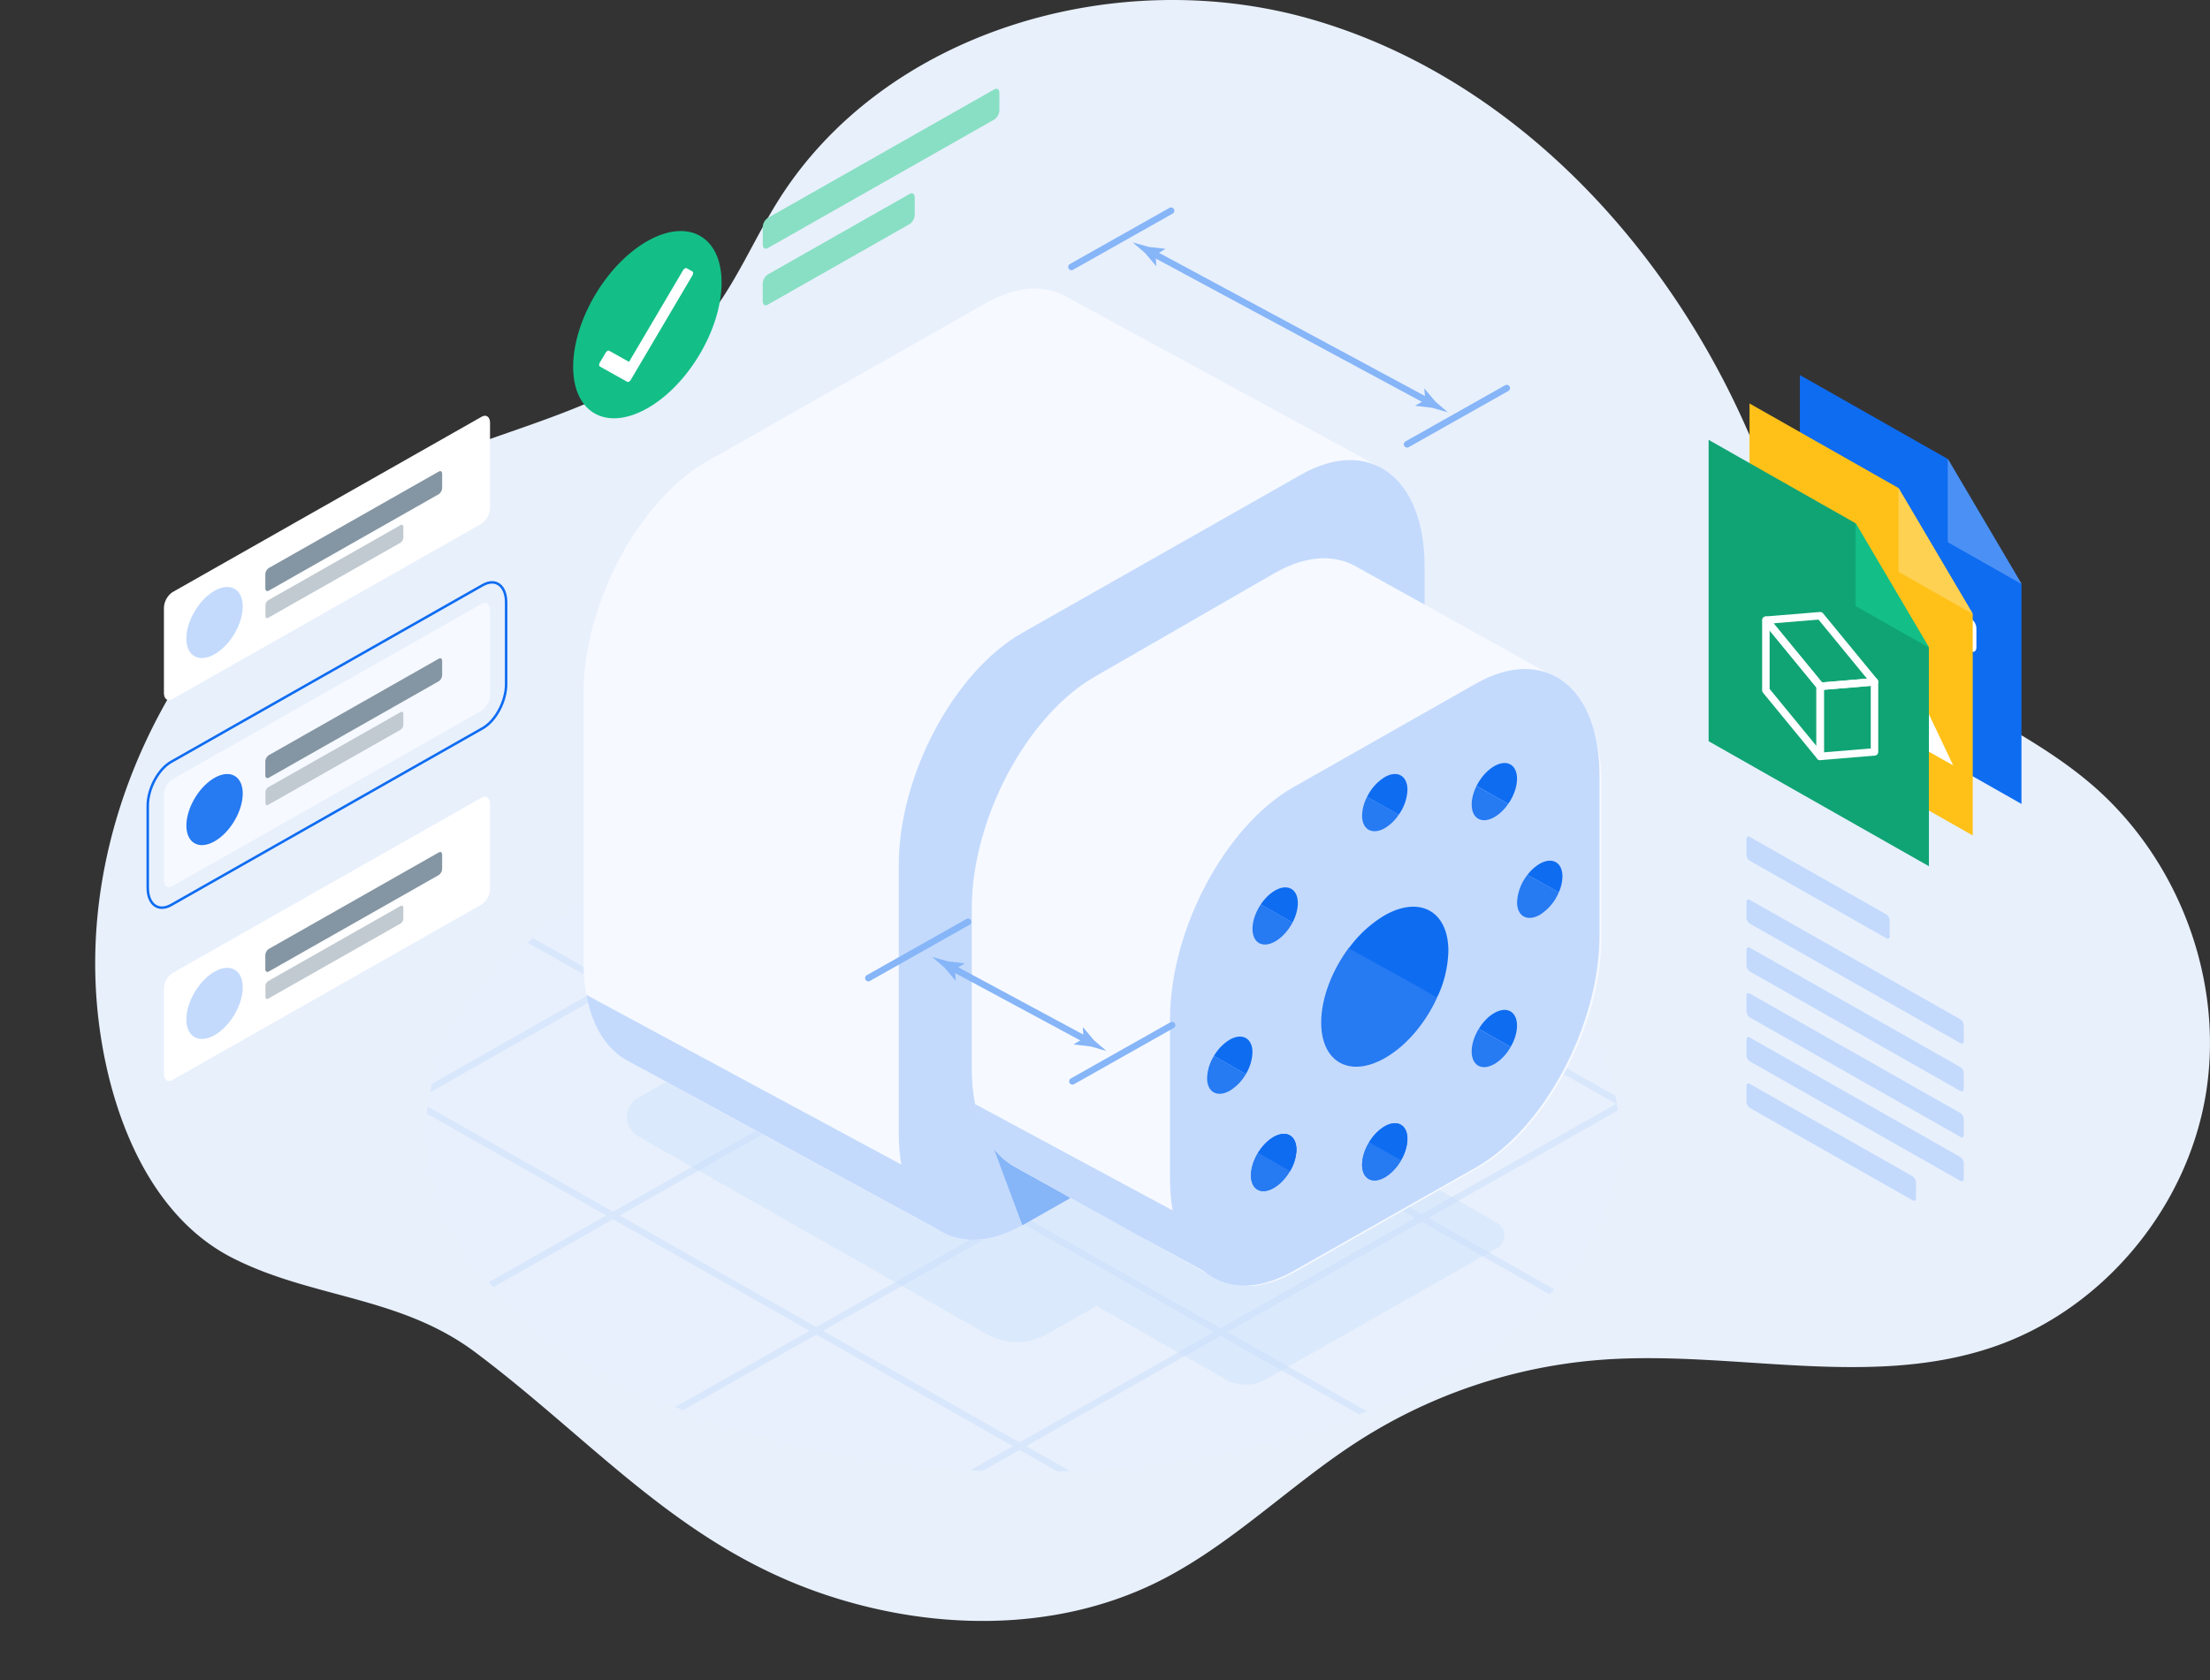 <?xml version="1.0" encoding="UTF-8"?>
<svg xmlns="http://www.w3.org/2000/svg" xmlns:xlink="http://www.w3.org/1999/xlink" viewBox="0 0 672.87 511.67">
  <rect x="0" y="0" width="672.87" height="511.67" fill="#333333" stroke="none"/>
  <defs>
    <style>.cls-1{fill:#e6f0fd;}.cls-2{fill:#e8f0fc;}.cls-12,.cls-14,.cls-16,.cls-23,.cls-3{fill:none;}.cls-3{stroke:#0e6cf1;stroke-width:0.76px;}.cls-16,.cls-3{stroke-miterlimit:10;}.cls-4{fill:#f6f9ff;}.cls-5{fill:#267af2;}.cls-6{fill:#8495a3;}.cls-7{fill:#c1cad1;}.cls-8{fill:#fff;}.cls-13,.cls-9{fill:#c3dafd;}.cls-10{opacity:0.41;}.cls-11{clip-path:url(#clip-path);}.cls-12{stroke:#c3dafd;}.cls-12,.cls-14,.cls-23{stroke-linecap:round;stroke-linejoin:round;}.cls-12,.cls-14{stroke-width:2px;}.cls-13{opacity:0.33;}.cls-14{stroke:#86b5f8;}.cls-15{fill:#86b5f8;}.cls-16{stroke:#13bf87;}.cls-16,.cls-23{stroke-width:2.28px;}.cls-17{fill:#0e6cf1;}.cls-18{fill:#4b91f5;}.cls-19{fill:#ffc118;}.cls-20{fill:#ffd152;}.cls-21{fill:#10a474;}.cls-22{fill:#13bf87;}.cls-23{stroke:#fff;}.cls-24{fill:#89dfc3;}</style>
    <clipPath id="clip-path" transform="translate(28.98)">
      <ellipse class="cls-1" cx="282.43" cy="345.14" rx="103.11" ry="181.68" transform="translate(-64.42 625.47) rotate(-89.65)"></ellipse>
    </clipPath>
  </defs>
  <g id="Layer_3" data-name="Layer 3">
    <path class="cls-2" d="M220.49,485.05c33.2,11.57,71.14,12.4,102.68-3.13,22.62-11.14,40.61-29.76,61.86-43.32a159.19,159.19,0,0,1,73.41-24.46c39.7-3,81,8.87,118.74-3.68,33.5-11.12,59.42-41.92,65.35-76.69s-8-72.07-34.85-95c-22.92-19.58-53.85-29-74.08-51.36-15.45-17-22.84-39.64-32.44-60.55C475.54,71.12,429.08,22.69,370.06,5.8S240.21,9.35,207.77,61.41C199.92,74,194.31,88.1,184.57,99.28c-20.53,23.57-54.21,29.21-82.94,41.52C40,167.21-3.37,233.88.21,301.19c1.58,29.79,13,67.36,41.59,81.92,24.21,12.34,50.94,11.53,73.9,28.71C151.09,438.3,177.1,469.93,220.49,485.05Z" transform="translate(28.98)"></path>
    <path class="cls-3" d="M16,270.3V245.4c0-5.15,3.19-11.14,7.12-13.37L118,178.2c3.94-2.23,7.12.14,7.12,5.29v24.9c0,5.16-3.18,11.15-7.12,13.38L23.16,275.6C19.23,277.83,16,275.46,16,270.3Z" transform="translate(28.98)"></path>
    <path class="cls-4" d="M117.64,216.46,23.51,269.88c-1.42.81-2.58-.05-2.58-1.92V242.19a6.1,6.1,0,0,1,2.58-4.86l94.13-53.42c1.43-.81,2.58.05,2.58,1.93V211.6A6.06,6.06,0,0,1,117.64,216.46Z" transform="translate(28.98)"></path>
    <ellipse class="cls-5" cx="36.35" cy="246.55" rx="11.94" ry="6.95" transform="translate(-164.34 149.81) rotate(-58.77)"></ellipse>
    <path class="cls-6" d="M104.64,207.46l-51.79,29.4c-.58.33-1.05,0-1.05-.78V232a2.44,2.44,0,0,1,1.05-2l51.79-29.4c.58-.33,1,0,1,.78v4.12A2.46,2.46,0,0,1,104.64,207.46Z" transform="translate(28.98)"></path>
    <path class="cls-7" d="M93,222.23l-40.34,22.9c-.45.25-.82,0-.82-.61v-3.21a1.94,1.94,0,0,1,.82-1.54L93,216.88c.45-.26.82,0,.82.6v3.22A1.92,1.92,0,0,1,93,222.23Z" transform="translate(28.98)"></path>
    <path class="cls-8" d="M117.64,159.49,23.51,212.91c-1.42.81-2.58,0-2.58-1.92V185.22a6.1,6.1,0,0,1,2.58-4.86l94.13-53.42c1.43-.81,2.58,0,2.58,1.93v25.76A6.06,6.06,0,0,1,117.64,159.49Z" transform="translate(28.98)"></path>
    <ellipse class="cls-9" cx="36.35" cy="189.58" rx="11.94" ry="6.95" transform="translate(-115.63 122.38) rotate(-58.77)"></ellipse>
    <path class="cls-6" d="M104.64,150.49l-51.79,29.4c-.58.33-1.05,0-1.05-.78V175a2.44,2.44,0,0,1,1.05-2l51.79-29.4c.58-.33,1,0,1,.78v4.12A2.46,2.46,0,0,1,104.64,150.49Z" transform="translate(28.98)"></path>
    <path class="cls-7" d="M93,165.26l-40.34,22.9c-.45.25-.82,0-.82-.61v-3.21a1.9,1.9,0,0,1,.82-1.53L93,159.91c.45-.26.82,0,.82.6v3.22A1.92,1.92,0,0,1,93,165.26Z" transform="translate(28.98)"></path>
    <path class="cls-8" d="M117.64,275.48,23.51,328.91c-1.42.81-2.58-.05-2.58-1.93V301.22a6.07,6.07,0,0,1,2.58-4.86l27.62-15.68,66.51-37.74c1.43-.81,2.58.05,2.58,1.92v25.76A6,6,0,0,1,117.64,275.48Z" transform="translate(28.98)"></path>
    <ellipse class="cls-9" cx="36.35" cy="305.57" rx="11.94" ry="6.95" transform="translate(-214.81 178.24) rotate(-58.77)"></ellipse>
    <path class="cls-6" d="M104.64,266.48l-51.79,29.4c-.58.33-1.05,0-1.05-.78V291a2.46,2.46,0,0,1,1.05-2l51.79-29.4c.58-.33,1,0,1,.78v4.13A2.45,2.45,0,0,1,104.64,266.48Z" transform="translate(28.98)"></path>
    <path class="cls-7" d="M93,281.25l-40.34,22.9c-.45.26-.82,0-.82-.61v-3.21a1.9,1.9,0,0,1,.82-1.53L93,275.9c.45-.26.82,0,.82.61v3.21A1.9,1.9,0,0,1,93,281.25Z" transform="translate(28.98)"></path>
    <g class="cls-10">
      <ellipse class="cls-1" cx="282.43" cy="345.14" rx="103.11" ry="181.68" transform="translate(-35.44 625.47) rotate(-89.65)"></ellipse>
      <g class="cls-11">
        <line class="cls-12" x1="245.91" y1="195.32" x2="556.6" y2="371.66"></line>
        <line class="cls-12" x1="184.68" y1="230.07" x2="495.37" y2="406.41"></line>
        <line class="cls-12" x1="123.45" y1="264.82" x2="434.14" y2="441.16"></line>
        <line class="cls-12" x1="62.22" y1="299.57" x2="372.91" y2="475.91"></line>
        <line class="cls-12" x1="554.26" y1="302.02" x2="248.54" y2="475.54"></line>
        <line class="cls-12" x1="492.38" y1="266.89" x2="186.66" y2="440.41"></line>
        <line class="cls-12" x1="430.49" y1="231.77" x2="124.77" y2="405.29"></line>
        <line class="cls-12" x1="368.61" y1="196.64" x2="62.89" y2="370.16"></line>
        <polyline class="cls-12" points="306.72 161.52 1 335.04 311.68 510.67 616.15 337.14 307.14 160.57"></polyline>
      </g>
    </g>
    <path class="cls-13" d="M426.73,372.34l-38.54-21.88,6.8-3.86a6.73,6.73,0,0,0,0-11.74L288.83,274.6a18.51,18.51,0,0,0-18.23,0L165.35,334.34a6.73,6.73,0,0,0,0,11.74l106.16,60.25a18.46,18.46,0,0,0,18.23,0l15.12-8.58,39.37,22.34a12.36,12.36,0,0,0,12.18,0l70.32-39.91A4.49,4.49,0,0,0,426.73,372.34Z" transform="translate(28.98)"></path>
    <polyline class="cls-14" points="435.2 122.47 428.03 118.61 415.58 111.9 350.61 76.91"></polyline>
    <path class="cls-15" d="M405,121.78,402,123.49l0,.11,5,.58,4.83,1.38-3.81-3.28-3.25-3.88h-.11Z" transform="translate(28.98)"></path>
    <path class="cls-15" d="M322.89,77.59l.17,3.37h-.12l-3.25-3.87-3.81-3.28,4.84,1.38,5,.58.06.09Z" transform="translate(28.98)"></path>
    <line class="cls-14" x1="428.41" y1="135.31" x2="458.75" y2="118.2"></line>
    <line class="cls-14" x1="326.22" y1="81.29" x2="356.55" y2="64.18"></line>
    <path class="cls-9" d="M567.91,317.71l-64.15-36.42a2.42,2.42,0,0,1-1-1.94v-4.54c0-.75.47-1.09,1-.77l64.15,36.42a2.42,2.42,0,0,1,1,1.94v4.54C569,317.69,568.48,318,567.91,317.71Z" transform="translate(28.98)"></path>
    <path class="cls-9" d="M567.91,332.28l-64.15-36.42a2.42,2.42,0,0,1-1-1.94v-4.54c0-.75.47-1.09,1-.77L567.91,325a2.45,2.45,0,0,1,1,2v4.54C569,332.26,568.48,332.6,567.91,332.28Z" transform="translate(28.98)"></path>
    <path class="cls-9" d="M567.91,346.25l-64.15-36.41a2.42,2.42,0,0,1-1-1.94v-4.54c0-.75.47-1.09,1-.77L567.91,339a2.45,2.45,0,0,1,1,1.95v4.53C569,346.23,568.48,346.58,567.91,346.25Z" transform="translate(28.98)"></path>
    <path class="cls-9" d="M567.91,359.64l-64.15-36.41a2.43,2.43,0,0,1-1-1.94v-4.54c0-.75.47-1.1,1-.77l64.15,36.41a2.45,2.45,0,0,1,1,1.95v4.53C569,359.62,568.48,360,567.91,359.64Z" transform="translate(28.98)"></path>
    <path class="cls-9" d="M553.39,365.58l-49.63-28.17a2.45,2.45,0,0,1-1-2v-4.54c0-.75.47-1.09,1-.77l49.63,28.18a2.42,2.42,0,0,1,1,1.94v4.54C554.43,365.56,554,365.9,553.39,365.58Z" transform="translate(28.98)"></path>
    <path class="cls-9" d="M545.38,285.76l-41.62-23.62a2.42,2.42,0,0,1-1-1.94v-4.54c0-.75.47-1.1,1-.77l41.62,23.62a2.45,2.45,0,0,1,1,1.95V285C546.42,285.74,546,286.09,545.38,285.76Z" transform="translate(28.98)"></path>
    <line class="cls-16" x1="433.18" y1="194.88" x2="441.95" y2="207.8"></line>
    <path class="cls-4" d="M390.74,142.08c-.5-.31-1-.59-1.55-.85s-1-.58-1.54-.84-1-.58-1.55-.84a16.65,16.65,0,0,0-1.55-.84c-.5-.31-1-.59-1.55-.85s-1-.58-1.55-.84-1-.58-1.55-.84a16.49,16.49,0,0,0-1.54-.84c-.51-.31-1-.59-1.55-.85s-1-.58-1.55-.84-1-.58-1.55-.84a15.47,15.47,0,0,0-1.55-.84c-.5-.31-1-.59-1.55-.85s-1-.58-1.54-.84-1-.58-1.55-.84a16.65,16.65,0,0,0-1.55-.84c-.5-.31-1-.59-1.55-.85s-1-.58-1.55-.84-1-.58-1.55-.84a16.49,16.49,0,0,0-1.54-.84c-.51-.31-1-.59-1.55-.85s-1-.58-1.55-.84-1-.58-1.55-.84a15.47,15.47,0,0,0-1.55-.84c-.5-.31-1-.59-1.55-.85s-1-.58-1.55-.84-1-.58-1.54-.84a16.65,16.65,0,0,0-1.55-.84c-.5-.31-1-.59-1.55-.85s-1-.58-1.55-.84-1-.58-1.55-.84a16.49,16.49,0,0,0-1.54-.84c-.51-.31-1-.59-1.55-.85s-1-.58-1.55-.84-1-.58-1.55-.84a15.47,15.47,0,0,0-1.55-.84c-.5-.31-1-.59-1.55-.85s-1-.58-1.54-.84-1-.58-1.55-.84a16.65,16.65,0,0,0-1.55-.84c-.51-.31-1-.59-1.55-.85s-1-.58-1.55-.84-1-.58-1.55-.84a15.47,15.47,0,0,0-1.55-.84,16.49,16.49,0,0,0-1.54-.84c-.51-.31-1-.59-1.55-.85s-1-.58-1.55-.84-1-.58-1.55-.84-1-.59-1.55-.85-1-.58-1.55-.84-1-.58-1.54-.84-1-.58-1.55-.84a16.65,16.65,0,0,0-1.55-.84c-.5-.31-1-.59-1.55-.85s-1-.58-1.55-.84-1-.58-1.55-.84a16.49,16.49,0,0,0-1.54-.84c-.51-.31-1-.59-1.55-.85s-1-.58-1.55-.84-1-.58-1.55-.84a15.47,15.47,0,0,0-1.55-.84c-6.66-4.07-15.47-3.85-25.13,1.64L186.29,140.5c-20.77,11.79-37.61,43.42-37.61,70.66V293c0,15.53,5.48,26.26,14,30.44a16.65,16.65,0,0,0,1.55.84c.51.31,1,.59,1.55.85s1,.58,1.55.84,1,.58,1.55.84a15.47,15.47,0,0,0,1.55.84c.5.31,1,.59,1.54.85s1,.58,1.55.84,1,.58,1.55.84a15.47,15.47,0,0,0,1.55.84c.5.31,1,.59,1.55.85s1,.58,1.55.84,1,.58,1.54.84,1,.59,1.55.84,1,.59,1.55.85,1,.58,1.55.84,1,.58,1.55.84,1,.58,1.55.84a16.49,16.49,0,0,0,1.54.84c.51.31,1,.59,1.55.85s1,.58,1.55.84,1,.58,1.55.84a15.47,15.47,0,0,0,1.55.84c.5.31,1,.59,1.55.85s1,.58,1.54.84,1,.58,1.55.84a16.65,16.65,0,0,0,1.55.84c.5.31,1,.59,1.55.85s1,.58,1.55.84,1,.58,1.55.84a15.47,15.47,0,0,0,1.55.84c.5.31,1,.59,1.54.85s1,.58,1.55.84,1,.58,1.55.84a15.47,15.47,0,0,0,1.55.84c.5.31,1,.59,1.55.85s1,.58,1.54.84,1,.58,1.55.84a16.65,16.65,0,0,0,1.55.84c.51.31,1,.59,1.55.85s1,.58,1.55.84,1,.58,1.55.84a15.47,15.47,0,0,0,1.55.84c.5.31,1,.59,1.54.85s1,.58,1.55.84,1,.58,1.55.84a15.47,15.47,0,0,0,1.55.84c.5.31,1,.59,1.55.85s1,.58,1.55.84,1,.58,1.54.84a16.65,16.65,0,0,0,1.55.84c.51.31,1,.59,1.55.85s1,.58,1.55.84,1,.58,1.55.84a15.47,15.47,0,0,0,1.55.84c.5.31,1,.59,1.54.85s1,.58,1.55.84,1,.58,1.55.84a15.47,15.47,0,0,0,1.55.84c.5.31,1,.59,1.55.85s1,.58,1.55.84,1,.58,1.54.84c6.67,4.06,15.47,3.84,25.13-1.64L367.16,325c20.78-11.79,37.62-43.43,37.62-70.66V172.51C404.78,157,399.3,146.26,390.74,142.08Z" transform="translate(28.98)"></path>
    <ellipse class="cls-15" cx="384.93" cy="292.09" rx="9.61" ry="5.59" transform="translate(-35.41 469.83) rotate(-58.77)"></ellipse>
    <path class="cls-9" d="M245.63,354.77,149.55,303c1.86,10.11,6.6,17.18,13.16,20.38a16.65,16.65,0,0,0,1.55.84c.51.31,1,.59,1.55.85s1,.58,1.55.84,1,.58,1.55.84a15.47,15.47,0,0,0,1.55.84c.5.31,1,.59,1.54.85s1,.58,1.55.84,1,.58,1.55.84a15.47,15.47,0,0,0,1.55.84c.5.31,1,.59,1.55.85s1,.58,1.55.84,1,.58,1.54.84,1,.59,1.55.84,1,.59,1.55.85,1,.58,1.55.84,1,.58,1.55.84,1,.58,1.55.84a16.49,16.49,0,0,0,1.54.84c.51.31,1,.59,1.55.85s1,.58,1.55.84,1,.58,1.55.84a15.47,15.47,0,0,0,1.55.84c.5.31,1,.59,1.55.85s1,.58,1.54.84,1,.58,1.55.84a16.65,16.65,0,0,0,1.55.84c.5.31,1,.59,1.55.85s1,.58,1.55.84,1,.58,1.55.84a15.47,15.47,0,0,0,1.55.84c.5.31,1,.59,1.54.85s1,.58,1.55.84,1,.58,1.55.84a15.47,15.47,0,0,0,1.55.84c.5.31,1,.59,1.55.85s1,.58,1.54.84,1,.58,1.55.84a16.65,16.65,0,0,0,1.55.84c.51.31,1,.59,1.55.85s1,.58,1.55.84,1,.58,1.55.84a15.47,15.47,0,0,0,1.55.84c.5.31,1,.59,1.54.85s1,.58,1.55.84,1,.58,1.55.84a15.47,15.47,0,0,0,1.55.84c.5.31,1,.59,1.55.85s1,.58,1.55.84,1,.58,1.54.84a16.65,16.65,0,0,0,1.55.84c.51.31,1,.59,1.55.85s1,.58,1.55.84,1,.58,1.55.84a15.47,15.47,0,0,0,1.55.84c.5.31,1,.59,1.54.85s1,.58,1.55.84,1,.58,1.55.84a15.47,15.47,0,0,0,1.55.84c.5.31,1,.59,1.55.85s1,.58,1.55.84,1,.58,1.54.84a19.07,19.07,0,0,0,4.82,2.07Z" transform="translate(28.98)"></path>
    <path class="cls-9" d="M367.16,325l-84.87,48.17c-20.77,11.79-37.62-.73-37.62-28V263.39c0-27.23,16.85-58.87,37.62-70.66l84.87-48.17c20.78-11.79,37.62.72,37.62,27.95v81.82C404.78,281.56,387.94,313.2,367.16,325Z" transform="translate(28.98)"></path>
    <polygon class="cls-15" points="302.41 349.35 311.28 373.16 325.88 364.88 302.41 349.35"></polygon>
    <path class="cls-4" d="M444.11,206c-.32-.2-.65-.39-1-.56s-.65-.38-1-.56-.65-.38-1-.55l-1-.56c-.33-.19-.65-.38-1-.55s-.65-.39-1-.56-.65-.38-1-.55-.66-.39-1-.56-.65-.38-1-.55-.65-.39-1-.56-.65-.38-1-.55-.65-.39-1-.56-.65-.38-1-.56-.65-.38-1-.55-.65-.38-1-.56-.65-.38-1-.55-.65-.39-1-.56-.65-.38-1-.55-.65-.39-1-.56-.65-.38-1-.55-.65-.39-1-.56-.65-.38-1-.55-.65-.39-1-.56-.66-.38-1-.55-.65-.39-1-.56-.65-.38-1-.56-.65-.38-1-.55-.65-.38-1-.56-.65-.38-1-.55-.65-.39-1-.56-.65-.38-1-.55-.65-.39-1-.56-.65-.38-1-.55-.66-.39-1-.56-.65-.38-1-.55-.65-.39-1-.56l-1-.56c-.33-.19-.65-.38-1-.55s-.65-.38-1-.56-.65-.38-1-.55-.65-.39-1-.56-.65-.38-1-.55-.65-.39-1-.56-.65-.38-1-.55-.65-.39-1-.56-.65-.38-1-.55-.66-.39-1-.56-.65-.38-1-.55-.65-.39-1-.56l-1-.56c-.33-.19-.65-.38-1-.55s-.65-.38-1-.56-.65-.38-1-.55-.65-.39-1-.56-.65-.38-1-.55-.65-.39-1-.56-.65-.38-1-.55-.65-.39-1-.56-.65-.38-1-.55-.66-.39-1-.56c-6.63-3.9-15.33-3.62-24.87,1.79L304.51,206c-20.78,11.79-37.62,43.43-37.62,70.66v48.74c0,15.35,5.35,26,13.74,30.3l1,.56c.33.19.66.38,1,.55s.65.38,1,.56.65.38,1,.55.65.39,1,.56.65.38,1,.55.65.39,1,.56.65.38,1,.55.66.39,1,.56.65.38,1,.55.65.39,1,.56.66.38,1,.55.65.39,1,.56.65.38,1,.56.65.38,1,.55.65.39,1,.56.65.38,1,.55.65.39,1,.56.65.38,1,.55.65.39,1,.56.65.38,1,.55.66.39,1,.56.65.38,1,.55.65.39,1,.56l1,.56c.33.19.65.38,1,.55s.65.38,1,.56.65.38,1,.55.65.39,1,.56.65.38,1,.55.65.39,1,.56.66.38,1,.55.65.39,1,.56.65.38,1,.55.66.39,1,.56.65.38,1,.55.65.39,1,.56l1,.56c.33.19.65.38,1,.55s.65.39,1,.56.65.38,1,.55.65.39,1,.56.65.38,1,.55.65.39,1,.56.65.38,1,.55.65.39,1,.56.65.38,1,.55.65.39,1,.56.65.38,1,.56.65.38,1,.55l1,.56c.33.19.65.38,1,.55s.65.39,1,.56.65.38,1,.55.65.39,1,.56.65.38,1,.55.65.39,1,.56.65.38,1,.55.65.39,1,.56.65.38,1,.55c6.63,3.91,15.34,3.63,24.87-1.78l55.52-31.52c20.78-11.79,37.62-43.42,37.62-70.65V236.34C457.85,221,452.5,210.32,444.11,206Z" transform="translate(28.98)"></path>
    <path class="cls-9" d="M363.37,387.66l-95.45-51.4a37.86,37.86,0,0,0,2.93,9.35,22.15,22.15,0,0,0,9.48,9.95c.32.19.65.39,1,.56s.65.38,1,.55.65.39,1,.56.65.38,1,.55.65.39,1,.56.65.38,1,.55.65.39,1,.56.65.38,1,.56.65.38,1,.55.65.39,1,.56.65.38,1,.55.65.39,1,.56.65.38,1,.55.65.39,1,.56.65.38,1,.55.65.39,1,.56.65.38,1,.55.65.39,1,.56l1,.56c.33.19.65.38,1,.55s.65.39,1,.56.66.38,1,.55.65.39,1,.56.65.38,1,.55.65.39,1,.56.65.38,1,.55.65.39,1,.56.65.38,1,.55.65.39,1,.56.65.38,1,.55.65.39,1,.56l1,.56c.33.19.65.38,1,.55s.65.39,1,.56.65.38,1,.55.61.36.93.52.59.34.89.49a16.65,16.65,0,0,0,1.55.84c.5.31,1,.59,1.55.85s1,.58,1.55.84,1,.58,1.55.84a15.47,15.47,0,0,0,1.55.84c.5.31,1,.59,1.54.85s1,.58,1.55.84,1,.58,1.55.84a15.47,15.47,0,0,0,1.55.84c.5.31,1,.59,1.55.85s1,.58,1.55.84,1,.58,1.54.84,1,.58,1.55.84,1,.59,1.55.85,1,.58,1.55.84,1,.58,1.55.84,1,.58,1.55.84c.21.13.43.23.64.35C349.34,392.4,356.1,391.53,363.37,387.66Z" transform="translate(28.98)"></path>
    <path class="cls-9" d="M420.4,355.55l-55.53,31.51c-20.77,11.79-37.61-.72-37.61-27.95V310.36c0-27.23,16.84-58.86,37.61-70.65l55.53-31.52c20.77-11.79,37.61.73,37.61,28v48.74C458,312.12,441.17,343.76,420.4,355.55Z" transform="translate(28.98)"></path>
    <path class="cls-5" d="M408.26,303.64c-.77-.76-24.09-13.6-26.56-15-5.08,6.82-8.42,15.31-8.42,22.78,0,12.06,8.68,16.91,19.37,10.83,6.93-3.92,13-11.46,16.41-19.56Z" transform="translate(28.98)"></path>
    <path class="cls-17" d="M409,302.86a34.69,34.69,0,0,0,3-13.26c0-12.06-8.68-16.91-19.38-10.84a36.71,36.71,0,0,0-10.95,10.06c2.47,1.36,25.79,14.19,26.56,14.95Z" transform="translate(28.98)"></path>
    <path class="cls-5" d="M432.92,274.76c0,4.3,3.09,6,6.9,3.87a14.75,14.75,0,0,0,5.8-6.88c-3.15-1.77-6.59-3.68-9.54-5.31A14.44,14.44,0,0,0,432.92,274.76Z" transform="translate(28.98)"></path>
    <path class="cls-17" d="M439.82,263.06a13.07,13.07,0,0,0-3.74,3.38c2.95,1.63,6.39,3.54,9.54,5.31a12.35,12.35,0,0,0,1.11-4.82C446.73,262.63,443.64,260.9,439.82,263.06Z" transform="translate(28.98)"></path>
    <path class="cls-5" d="M421.12,249.36c2.49,1.39,6.39-.62,9.1-4.52l-9.65-5.47C418.44,243.63,418.62,248,421.12,249.36Z" transform="translate(28.98)"></path>
    <path class="cls-17" d="M430.88,232.81c-2.69-1.51-7.06,1-9.76,5.54-.2.34-.38.68-.55,1l9.65,5.47q.34-.5.66-1C433.58,239.25,433.58,234.32,430.88,232.81Z" transform="translate(28.98)"></path>
    <path class="cls-5" d="M385.73,248.37c0,4.29,3.09,6,6.9,3.86a13.34,13.34,0,0,0,4.26-4.12l-9.62-5.46A13,13,0,0,0,385.73,248.37Z" transform="translate(28.98)"></path>
    <path class="cls-17" d="M392.63,236.67a14.37,14.37,0,0,0-5.36,6l9.62,5.46a14.05,14.05,0,0,0,2.65-7.58C399.54,236.23,396.45,234.5,392.63,236.67Z" transform="translate(28.98)"></path>
    <path class="cls-5" d="M354.38,276.23c-2.69,4.57-2.69,9.5,0,11s7.07-1,9.77-5.55c.15-.25.28-.5.42-.75l-9.69-5.5C354.71,275.7,354.54,276,354.38,276.23Z" transform="translate(28.98)"></path>
    <path class="cls-17" d="M364.15,270.69c-2.54-1.42-6.55.69-9.27,4.75l9.69,5.5C366.83,276.59,366.7,272.12,364.15,270.69Z" transform="translate(28.98)"></path>
    <path class="cls-5" d="M338.54,328.33c0,4.3,3.09,6,6.9,3.86a14.06,14.06,0,0,0,4.91-5.09l-9.72-5.52A13.59,13.59,0,0,0,338.54,328.33Z" transform="translate(28.98)"></path>
    <path class="cls-17" d="M345.44,316.63a14,14,0,0,0-4.81,4.95l9.72,5.52a13.61,13.61,0,0,0,2-6.61C352.35,316.2,349.26,314.47,345.44,316.63Z" transform="translate(28.98)"></path>
    <path class="cls-17" d="M358.85,346.29a14,14,0,0,0-4.81,4.95l9.72,5.52a13.61,13.61,0,0,0,2-6.61C365.76,345.86,362.67,344.13,358.85,346.29Z" transform="translate(28.98)"></path>
    <path class="cls-5" d="M353.92,351.35c-2.69,4.57-2.69,9.49,0,11s7.07-1,9.77-5.54v0L354,351.27A.35.35,0,0,1,353.92,351.35Z" transform="translate(28.98)"></path>
    <path class="cls-5" d="M363.69,345.81c-2.68-1.5-7,.94-9.72,5.46l9.73,5.52C366.38,352.23,366.38,347.31,363.69,345.81Z" transform="translate(28.98)"></path>
    <path class="cls-5" d="M421.12,313.56c-2.7,4.57-2.7,9.5,0,11s7.07-1,9.76-5.55a.83.83,0,0,0,.09-.16l-9.71-5.51Z" transform="translate(28.98)"></path>
    <path class="cls-17" d="M430.88,308c-2.65-1.48-6.92.9-9.62,5.33l9.71,5.51C433.58,314.34,433.55,309.51,430.88,308Z" transform="translate(28.98)"></path>
    <path class="cls-5" d="M385.73,354.73c0,4.29,3.09,6,6.9,3.86a13.79,13.79,0,0,0,4.62-4.65l-9.69-5.49A13.3,13.3,0,0,0,385.73,354.73Z" transform="translate(28.98)"></path>
    <path class="cls-5" d="M392.63,343a14.15,14.15,0,0,0-5.07,5.42l9.69,5.49a13.84,13.84,0,0,0,2.29-7.05C399.54,342.59,396.45,340.86,392.63,343Z" transform="translate(28.98)"></path>
    <path class="cls-5" d="M387.75,348.06c-2.69,4.57-2.69,9.49,0,11s7.07-1,9.77-5.54c0,0,.05-.11.08-.16l-9.71-5.52Z" transform="translate(28.98)"></path>
    <path class="cls-17" d="M397.52,342.52c-2.66-1.49-6.93.9-9.63,5.32l9.71,5.52C400.21,348.84,400.18,344,397.52,342.52Z" transform="translate(28.98)"></path>
    <path class="cls-5" d="M353.91,351.29c-2.69,4.57-2.69,9.5,0,11s7.07-1,9.77-5.55l.09-.16-9.72-5.51Z" transform="translate(28.98)"></path>
    <path class="cls-17" d="M363.68,345.75c-2.65-1.48-6.93.9-9.63,5.33l9.72,5.51C366.37,352.07,366.34,347.24,363.68,345.75Z" transform="translate(28.98)"></path>
    <line class="cls-14" x1="264.39" y1="297.87" x2="294.72" y2="280.76"></line>
    <line class="cls-14" x1="326.52" y1="329.32" x2="356.85" y2="312.21"></line>
    <polyline class="cls-14" points="331.16 316.94 329.76 316.19 322.88 312.48 289.52 294.52"></polyline>
    <path class="cls-15" d="M300.91,316.26,298,318l.05.11,5,.58,4.83,1.38-3.81-3.28-3.25-3.87h-.11Z" transform="translate(28.98)"></path>
    <path class="cls-15" d="M261.8,295.2l.18,3.37h-.12l-3.25-3.87-3.81-3.28,4.84,1.37,5,.59.06.09Z" transform="translate(28.98)"></path>
    <polygon class="cls-17" points="615.42 177.83 593.02 139.88 593.12 139.83 548 114.22 548 206.54 615.47 244.84 615.47 177.8 615.42 177.83"></polygon>
    <polygon class="cls-18" points="593.08 139.8 593.02 139.83 593.02 165.12 615.37 177.8 615.47 177.75 593.08 139.8"></polygon>
    <path class="cls-8" d="M571.19,198.33,531.9,176a3.69,3.69,0,0,1-1.58-3v-5.68c0-1.14.71-1.67,1.58-1.17l39.29,22.3a3.71,3.71,0,0,1,1.58,3v5.68C572.77,198.29,572.06,198.82,571.19,198.33Z" transform="translate(28.98)"></path>
    <path class="cls-8" d="M561.72,212.53,531.9,195.6a3.68,3.68,0,0,1-1.58-3V187c0-1.14.71-1.66,1.58-1.17l29.82,16.93a3.68,3.68,0,0,1,1.57,3v5.68C563.29,212.5,562.59,213,561.72,212.53Z" transform="translate(28.98)"></path>
    <polygon class="cls-19" points="600.57 186.95 578.02 148.73 578.12 148.68 532.67 122.88 532.67 215.87 600.63 254.44 600.63 186.92 600.57 186.95"></polygon>
    <polygon class="cls-20" points="578.07 148.65 578.02 148.68 578.02 174.15 600.53 186.92 600.63 186.87 578.07 148.65"></polygon>
    <polygon class="cls-8" points="540.54 202.62 555.77 177.54 569.62 207.12 579.74 201.62 594.67 233.09 540.54 202.62"></polygon>
    <ellipse class="cls-8" cx="544.18" cy="185.05" rx="3.4" ry="5.83" transform="matrix(0.86, -0.52, 0.52, 0.86, 11.89, 308.92)"></ellipse>
    <polygon class="cls-21" points="587.23 197.19 564.97 159.47 565.07 159.42 520.22 133.96 520.22 225.74 587.29 263.81 587.29 197.16 587.23 197.19"></polygon>
    <polygon class="cls-22" points="565.02 159.39 564.97 159.42 564.97 184.56 587.19 197.17 587.29 197.12 565.02 159.39"></polygon>
    <polygon class="cls-23" points="570.72 228.99 554.18 230.37 554.18 209.01 570.72 207.63 570.72 228.99"></polygon>
    <polygon class="cls-23" points="554.18 230.37 537.65 210.23 537.65 188.87 554.18 209.01 554.18 230.37"></polygon>
    <polygon class="cls-23" points="554.3 209.03 537.76 188.88 554.18 187.52 570.71 207.66 554.3 209.03"></polygon>
    <ellipse class="cls-22" cx="168.11" cy="98.87" rx="31.44" ry="18.3" transform="translate(25.4 191.37) rotate(-58.77)"></ellipse>
    <path class="cls-8" d="M180.08,81.68l1.76,1c.3.16.3.7,0,1.19l-18.77,31.82c-.3.5-.77.77-1.06.6l-8.36-4.67c-.29-.16-.29-.7,0-1.2l1.77-3c.29-.5.77-.77,1.06-.6l6.06,3.38L179,82.29C179.31,81.79,179.78,81.52,180.08,81.68Z" transform="translate(28.98)"></path>
    <path class="cls-24" d="M273.77,36.39l-69,39.17c-.84.48-1.52,0-1.52-1.13V69.24a3.56,3.56,0,0,1,1.52-2.86l69-39.17c.84-.48,1.53,0,1.53,1.13v5.19A3.58,3.58,0,0,1,273.77,36.39Z" transform="translate(28.98)"></path>
    <path class="cls-24" d="M248,68.23,204.76,92.8c-.84.48-1.52,0-1.52-1.14V86.48a3.58,3.58,0,0,1,1.52-2.87L248,59.05c.84-.48,1.53,0,1.53,1.13v5.19A3.58,3.58,0,0,1,248,68.23Z" transform="translate(28.98)"></path>
  </g>
</svg>
